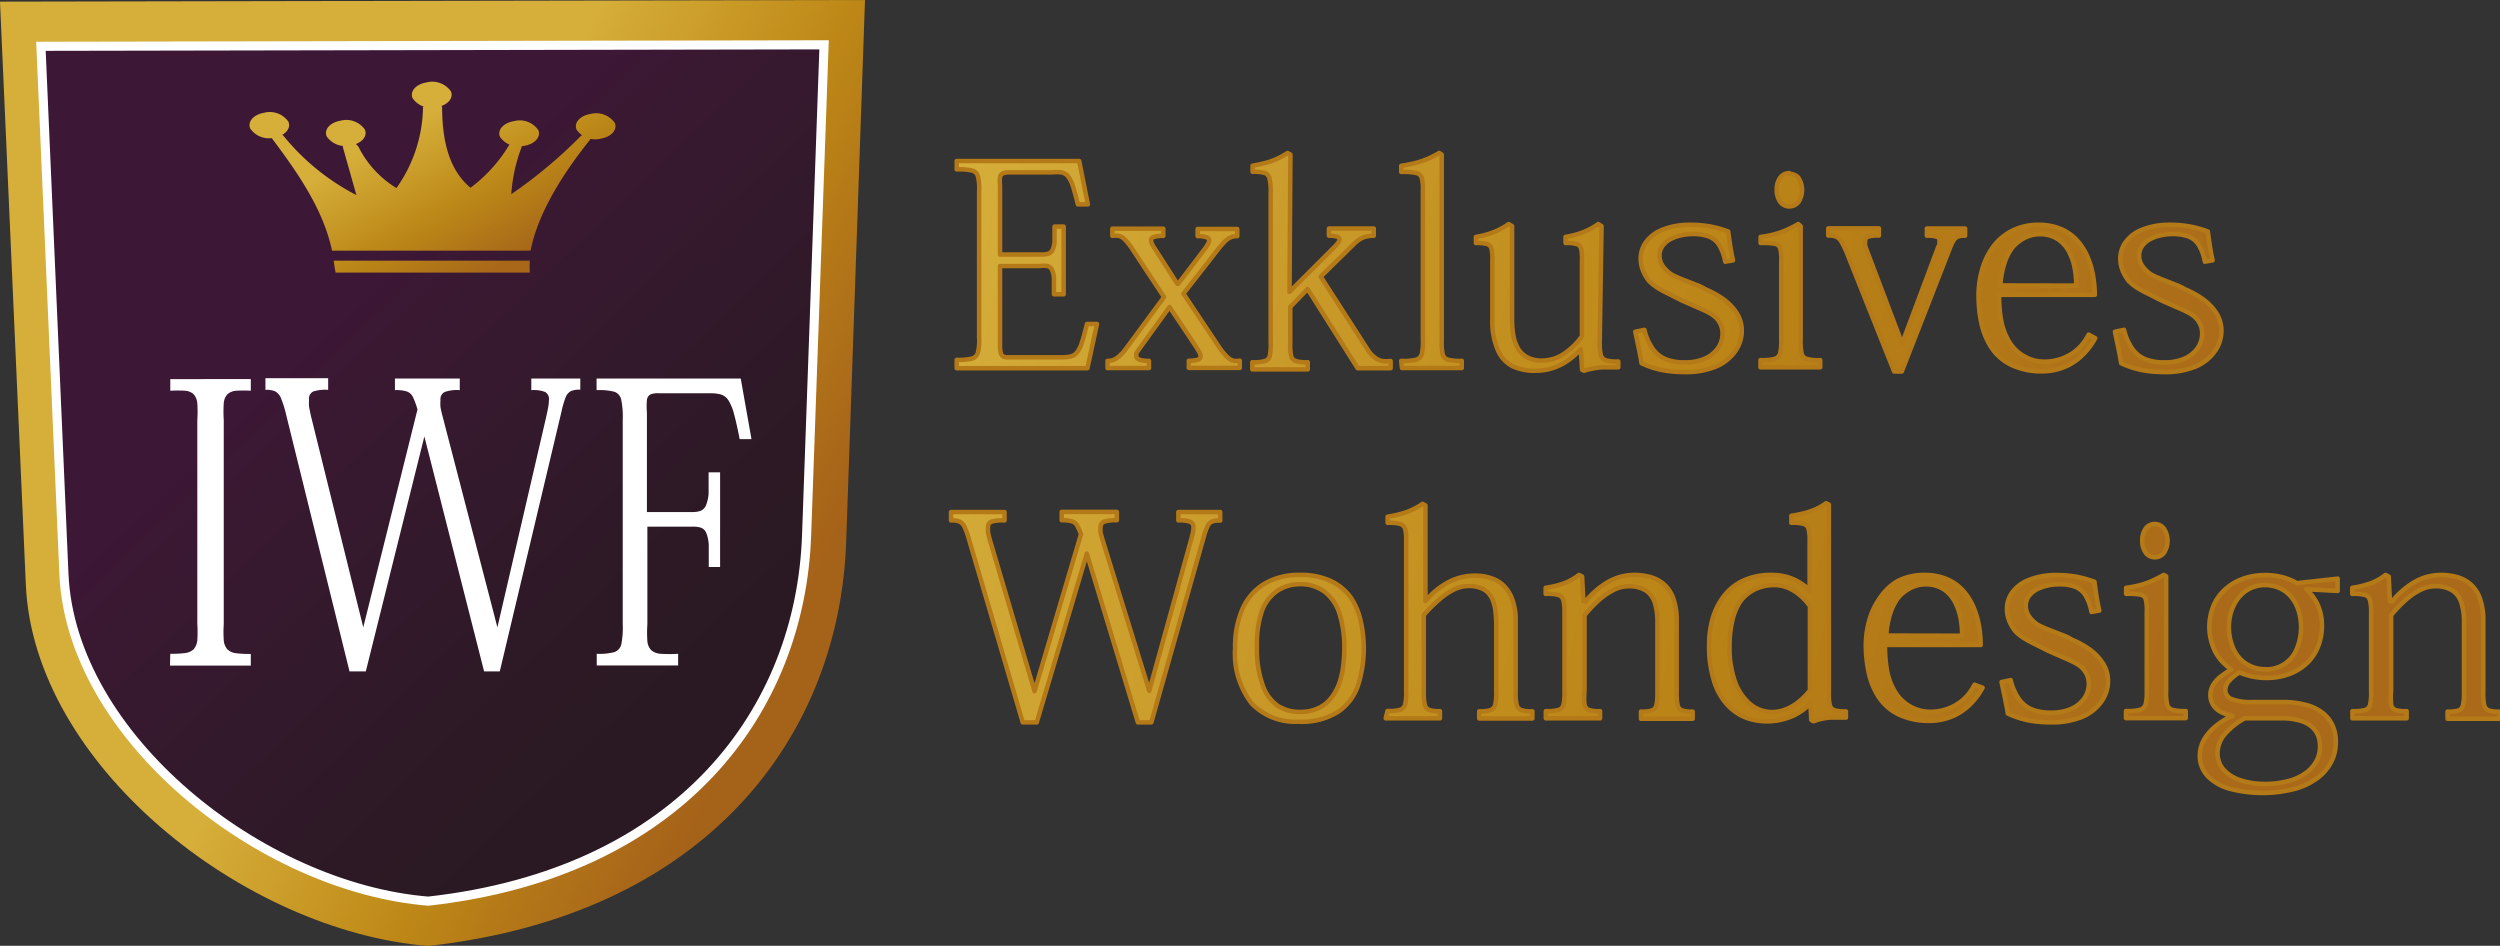 <svg xmlns="http://www.w3.org/2000/svg" xmlns:xlink="http://www.w3.org/1999/xlink" viewBox="0 0 167.37 63.32"><rect x="0" y="0" width="167.37" height="63.32" fill="#333333" stroke="none"/><defs><style>.cls-1{fill:url(#Unbenannter_Verlauf_28);}.cls-2{fill:url(#Unbenannter_Verlauf_28-2);}.cls-10,.cls-11,.cls-3,.cls-4,.cls-6,.cls-7,.cls-8,.cls-9{fill-rule:evenodd;}.cls-3{fill:url(#Unbenannter_Verlauf);}.cls-4{fill:url(#Unbenannter_Verlauf_2);}.cls-14,.cls-5{fill:none;stroke-linecap:round;}.cls-5{stroke:#fff;stroke-miterlimit:10;stroke-width:0.61px;}.cls-6{fill:url(#Unbenannter_Verlauf_8);}.cls-7{fill:url(#Unbenannter_Verlauf_8-2);}.cls-8{fill:url(#Unbenannter_Verlauf_8-3);}.cls-9{fill:url(#Unbenannter_Verlauf_8-4);}.cls-10{fill:url(#Unbenannter_Verlauf_8-5);}.cls-11{fill:url(#Unbenannter_Verlauf_8-6);}.cls-12{fill:#fff;}.cls-13{fill:url(#Unbenannter_Verlauf_28-3);}.cls-14{stroke:#b57a18;stroke-linejoin:round;stroke-width:0.3px;}.cls-15{fill:url(#Unbenannter_Verlauf_28-4);}.cls-16{fill:url(#Unbenannter_Verlauf_28-5);}.cls-17{fill:url(#Unbenannter_Verlauf_28-6);}.cls-18{fill:url(#Unbenannter_Verlauf_28-7);}.cls-19{fill:url(#Unbenannter_Verlauf_28-8);}.cls-20{fill:url(#Unbenannter_Verlauf_28-9);}.cls-21{fill:url(#Unbenannter_Verlauf_28-10);}.cls-22{fill:url(#Unbenannter_Verlauf_28-11);}.cls-23{fill:url(#Unbenannter_Verlauf_28-12);}.cls-24{fill:url(#Unbenannter_Verlauf_28-13);}.cls-25{fill:url(#Unbenannter_Verlauf_28-14);}.cls-26{fill:url(#Unbenannter_Verlauf_28-15);}.cls-27{fill:url(#Unbenannter_Verlauf_28-16);}.cls-28{fill:url(#Unbenannter_Verlauf_28-17);}.cls-29{fill:url(#Unbenannter_Verlauf_28-18);}.cls-30{fill:url(#Unbenannter_Verlauf_28-19);}.cls-31{fill:url(#Unbenannter_Verlauf_28-20);}</style><linearGradient id="Unbenannter_Verlauf_28" x1="-2.82" y1="727.11" x2="-2.53" y2="727.11" gradientTransform="translate(42300.55 -214825.92) rotate(10.9) scale(301.13)" gradientUnits="userSpaceOnUse"><stop offset="0" stop-color="#d6ae3a"/><stop offset="0.1" stop-color="#d0a734"/><stop offset="0.2" stop-color="#cda02e"/><stop offset="0.3" stop-color="#c89929"/><stop offset="0.4" stop-color="#c49322"/><stop offset="0.5" stop-color="#c08c1c"/><stop offset="0.6" stop-color="#bb8517"/><stop offset="0.7" stop-color="#b77f17"/><stop offset="0.8" stop-color="#b27818"/><stop offset="0.9" stop-color="#ae7019"/><stop offset="1" stop-color="#ab6a19"/></linearGradient><linearGradient id="Unbenannter_Verlauf_28-2" x1="-2.82" y1="727.18" x2="-2.53" y2="727.18" xlink:href="#Unbenannter_Verlauf_28"/><linearGradient id="Unbenannter_Verlauf" x1="-4.05" y1="725.19" x2="-3.77" y2="725.19" gradientTransform="translate(33347.46 -69145.17) rotate(25.4) scale(105.87)" gradientUnits="userSpaceOnUse"><stop offset="0" stop-color="#d6ae3a"/><stop offset="0.1" stop-color="#d1a632"/><stop offset="0.2" stop-color="#cd9f2c"/><stop offset="0.3" stop-color="#c89724"/><stop offset="0.4" stop-color="#c3901e"/><stop offset="0.5" stop-color="#be8817"/><stop offset="0.6" stop-color="#b98117"/><stop offset="0.7" stop-color="#b47818"/><stop offset="0.8" stop-color="#af7119"/><stop offset="0.9" stop-color="#aa6919"/><stop offset="1" stop-color="#a56219"/></linearGradient><linearGradient id="Unbenannter_Verlauf_2" x1="-4.31" y1="726.31" x2="-4.02" y2="726.31" gradientTransform="matrix(82.44, 84.84, -84.84, 82.44, 62002.82, -59494.22)" gradientUnits="userSpaceOnUse"><stop offset="0" stop-color="#3d1736"/><stop offset="0.1" stop-color="#3a1832"/><stop offset="0.2" stop-color="#381930"/><stop offset="0.3" stop-color="#36192e"/><stop offset="0.4" stop-color="#34192d"/><stop offset="0.5" stop-color="#32192b"/><stop offset="0.6" stop-color="#301929"/><stop offset="0.7" stop-color="#2e1927"/><stop offset="0.8" stop-color="#2d1925"/><stop offset="0.9" stop-color="#2b1924"/><stop offset="1" stop-color="#2a1923"/></linearGradient><linearGradient id="Unbenannter_Verlauf_8" x1="-9.51" y1="722.91" x2="-9.22" y2="722.91" gradientTransform="matrix(34.45, 25.36, -39.33, 22.22, 28780.87, -15809.95)" gradientUnits="userSpaceOnUse"><stop offset="0" stop-color="#d6ae3a"/><stop offset="0.1" stop-color="#d0a733"/><stop offset="0.2" stop-color="#cca02d"/><stop offset="0.3" stop-color="#c79927"/><stop offset="0.4" stop-color="#c3921f"/><stop offset="0.5" stop-color="#be8b1a"/><stop offset="0.6" stop-color="#b98417"/><stop offset="0.7" stop-color="#b57d18"/><stop offset="0.8" stop-color="#b07518"/><stop offset="0.9" stop-color="#ab6e19"/><stop offset="1" stop-color="#a86719"/></linearGradient><linearGradient id="Unbenannter_Verlauf_8-2" x1="-9.51" y1="722.8" x2="-9.22" y2="722.8" xlink:href="#Unbenannter_Verlauf_8"/><linearGradient id="Unbenannter_Verlauf_8-3" x1="-9.51" y1="722.77" x2="-9.22" y2="722.77" xlink:href="#Unbenannter_Verlauf_8"/><linearGradient id="Unbenannter_Verlauf_8-4" x1="-9.51" y1="722.69" x2="-9.22" y2="722.69" xlink:href="#Unbenannter_Verlauf_8"/><linearGradient id="Unbenannter_Verlauf_8-5" x1="-9.51" y1="722.93" x2="-9.22" y2="722.93" xlink:href="#Unbenannter_Verlauf_8"/><linearGradient id="Unbenannter_Verlauf_8-6" x1="-9.51" y1="723" x2="-9.22" y2="723" xlink:href="#Unbenannter_Verlauf_8"/><linearGradient id="Unbenannter_Verlauf_28-3" x1="-2.82" y1="727.11" x2="-2.53" y2="727.11" xlink:href="#Unbenannter_Verlauf_28"/><linearGradient id="Unbenannter_Verlauf_28-4" x1="-2.82" y1="727.09" x2="-2.53" y2="727.09" xlink:href="#Unbenannter_Verlauf_28"/><linearGradient id="Unbenannter_Verlauf_28-5" x1="-2.82" y1="727.09" x2="-2.53" y2="727.09" xlink:href="#Unbenannter_Verlauf_28"/><linearGradient id="Unbenannter_Verlauf_28-6" x1="-2.82" y1="727.09" x2="-2.53" y2="727.09" xlink:href="#Unbenannter_Verlauf_28"/><linearGradient id="Unbenannter_Verlauf_28-7" x1="-2.82" y1="727.09" x2="-2.53" y2="727.09" xlink:href="#Unbenannter_Verlauf_28"/><linearGradient id="Unbenannter_Verlauf_28-8" x1="-2.82" y1="727.08" x2="-2.53" y2="727.08" xlink:href="#Unbenannter_Verlauf_28"/><linearGradient id="Unbenannter_Verlauf_28-9" x1="-2.82" y1="727.08" x2="-2.53" y2="727.08" xlink:href="#Unbenannter_Verlauf_28"/><linearGradient id="Unbenannter_Verlauf_28-10" x1="-2.82" y1="727.07" x2="-2.53" y2="727.07" xlink:href="#Unbenannter_Verlauf_28"/><linearGradient id="Unbenannter_Verlauf_28-11" x1="-2.82" y1="727.07" x2="-2.53" y2="727.07" xlink:href="#Unbenannter_Verlauf_28"/><linearGradient id="Unbenannter_Verlauf_28-12" x1="-2.82" y1="727.18" x2="-2.53" y2="727.18" xlink:href="#Unbenannter_Verlauf_28"/><linearGradient id="Unbenannter_Verlauf_28-13" x1="-2.82" y1="727.17" x2="-2.53" y2="727.17" xlink:href="#Unbenannter_Verlauf_28"/><linearGradient id="Unbenannter_Verlauf_28-14" x1="-2.82" y1="727.17" x2="-2.53" y2="727.17" xlink:href="#Unbenannter_Verlauf_28"/><linearGradient id="Unbenannter_Verlauf_28-15" x1="-2.82" y1="727.15" x2="-2.53" y2="727.15" xlink:href="#Unbenannter_Verlauf_28"/><linearGradient id="Unbenannter_Verlauf_28-16" x1="-2.82" y1="727.15" x2="-2.53" y2="727.15" xlink:href="#Unbenannter_Verlauf_28"/><linearGradient id="Unbenannter_Verlauf_28-17" x1="-2.82" y1="727.15" x2="-2.53" y2="727.15" xlink:href="#Unbenannter_Verlauf_28"/><linearGradient id="Unbenannter_Verlauf_28-18" x1="-2.82" y1="727.14" x2="-2.53" y2="727.14" xlink:href="#Unbenannter_Verlauf_28"/><linearGradient id="Unbenannter_Verlauf_28-19" x1="-2.82" y1="727.14" x2="-2.53" y2="727.14" xlink:href="#Unbenannter_Verlauf_28"/><linearGradient id="Unbenannter_Verlauf_28-20" x1="-2.82" y1="727.13" x2="-2.53" y2="727.13" xlink:href="#Unbenannter_Verlauf_28"/></defs><title>iwf-logo</title><g id="Ebene_2" data-name="Ebene 2"><g id="Ebene_1-2" data-name="Ebene 1"><path class="cls-1" d="M80.08,23.22q.14.22.22.38a.63.63,0,0,1,.08.25.24.24,0,0,1-.19.23,1.89,1.89,0,0,1-.6.07v.48H83v-.48a1.45,1.45,0,0,1-.43,0,1.06,1.06,0,0,1-.43-.27,4.22,4.22,0,0,1-.55-.68l-2.36-3.54,2.38-3.05a5.22,5.22,0,0,1,.43-.48,1.19,1.19,0,0,1,.37-.25,1.08,1.08,0,0,1,.42-.07v-.48H80.18v.48a1.78,1.78,0,0,1,.59.07q.18.07.18.21a.51.51,0,0,1-.07.23,2.12,2.12,0,0,1-.19.3L78.88,19h-.06l-1.46-2.28a2.74,2.74,0,0,1-.23-.38.64.64,0,0,1-.07-.25q0-.17.2-.23a2.07,2.07,0,0,1,.62-.07v-.48H74.47v.48a1.57,1.57,0,0,1,.45,0,1,1,0,0,1,.41.27,4.22,4.22,0,0,1,.52.68l2.08,3.15L75.4,23.32a2.87,2.87,0,0,1-.64.66,1,1,0,0,1-.61.18v.48h2.77v-.48a2,2,0,0,1-.64-.08q-.2-.08-.2-.24a.44.44,0,0,1,0-.18,1.14,1.14,0,0,1,.14-.23l2.08-2.88h0Z"/><path class="cls-2" d="M81.69,34.28h-2.8v.56a2.15,2.15,0,0,1,.79.09.38.38,0,0,1,.22.4,1.88,1.88,0,0,1-.05.38q-.05.23-.14.54l-2.77,10h0L73.81,36.13q-.08-.27-.13-.47a1.7,1.7,0,0,1,0-.34.38.38,0,0,1,.25-.4,2.47,2.47,0,0,1,.84-.09v-.56H71.08v.56a2.31,2.31,0,0,1,.68.07.6.6,0,0,1,.35.28,3.61,3.61,0,0,1,.26.59l-3.11,10.5h0l-3-10.16q-.07-.26-.11-.46a1.7,1.7,0,0,1,0-.33.37.37,0,0,1,.24-.4,2.66,2.66,0,0,1,.86-.08v-.56H63.67v.56a1.47,1.47,0,0,1,.55.07.69.69,0,0,1,.34.34,4.64,4.64,0,0,1,.3.82l3.61,12.29h.94l3.35-11.3h0l3.42,11.3h.9L80.6,35.91a4,4,0,0,1,.25-.7.59.59,0,0,1,.31-.3,1.45,1.45,0,0,1,.53-.06Z"/><path class="cls-3" d="M0,.11,57.91,0,56.65,36.27c-.45,13-9.29,25-28,27.06C16.3,62.32,2.26,51.2,1.73,39.15Z"/><path class="cls-4" d="M2.74,3.1,55.17,3,54,35.83c-.41,11.74-8.41,22.61-25.33,24.5-11.2-.91-23.91-11-24.39-21.89Z"/><path class="cls-5" d="M2.74,3.1,55.17,3,54,35.83c-.41,11.74-8.41,22.61-25.33,24.5-11.2-.91-23.91-11-24.39-21.89Z"/><path class="cls-6" d="M18.21,9.27l0-.69.74.48a15.37,15.37,0,0,0,4.91,4l-.91-3.22.2-.85.83.8a6.8,6.8,0,0,0,2.56,2.8,9.56,9.56,0,0,0,1.78-5.43l.79-.64.49.64c0,2.35.5,4.25,1.9,5.41a10,10,0,0,0,2.6-2.88l.7-.4.12.56A10.92,10.92,0,0,0,34.23,13,31.91,31.91,0,0,0,38.9,9.09l.83-.43-.21.67q-3.35,4.18-4,7.45H22.23C21.65,14.06,20,11.65,18.21,9.27Zm4.13,8.18H35.47a7.06,7.06,0,0,0,0,.8h-13C22.41,18,22.38,17.71,22.34,17.45Z"/><path class="cls-7" d="M27.62,6.57c-.19-.46.22-.93.93-1.05a1.52,1.52,0,0,1,1.64.6c.19.46-.23.93-.93,1.05A1.51,1.51,0,0,1,27.62,6.57Z"/><path class="cls-8" d="M33.47,9.16c-.19-.46.23-.93.94-1.05a1.51,1.51,0,0,1,1.63.6c.19.46-.23.93-.93,1.05A1.52,1.52,0,0,1,33.47,9.16Z"/><path class="cls-9" d="M38.6,8.68c-.19-.46.22-.93.93-1.05a1.52,1.52,0,0,1,1.63.6c.19.46-.23.93-.93,1.05A1.51,1.51,0,0,1,38.6,8.68Z"/><path class="cls-10" d="M21.87,9.13c-.19-.46.22-.93.93-1.05a1.51,1.51,0,0,1,1.63.6c.19.46-.23.93-.93,1.05A1.51,1.51,0,0,1,21.87,9.13Z"/><path class="cls-11" d="M16.75,8.6c-.19-.46.23-.93.93-1.05a1.51,1.51,0,0,1,1.63.6c.19.46-.23.93-.93,1.06A1.51,1.51,0,0,1,16.75,8.6Z"/><path class="cls-12" d="M11.38,44.56h5.41v-.78a6.88,6.88,0,0,1-1-.05,1,1,0,0,1-.57-.26,1.07,1.07,0,0,1-.24-.6,8.21,8.21,0,0,1,0-1.09V28.12a8.47,8.47,0,0,1,0-1.12,1,1,0,0,1,.24-.6,1,1,0,0,1,.57-.24,7.59,7.59,0,0,1,1,0v-.78H11.4v.78a7.4,7.4,0,0,1,1,0,.94.94,0,0,1,.57.24,1.05,1.05,0,0,1,.24.6,8.49,8.49,0,0,1,0,1.12V41.77a8.11,8.11,0,0,1,0,1.09,1.07,1.07,0,0,1-.24.6,1,1,0,0,1-.57.26,6.88,6.88,0,0,1-1,.05Z"/><path class="cls-12" d="M38.85,25.34H35.57v.78a2.14,2.14,0,0,1,.92.12.54.54,0,0,1,.26.55,3.11,3.11,0,0,1-.06.53q-.06.32-.16.75L33.3,42h0L29.64,27.91q-.1-.37-.15-.65a2.78,2.78,0,0,1,0-.47.53.53,0,0,1,.29-.55,2.46,2.46,0,0,1,1-.12v-.78H26.44v.78a2.31,2.31,0,0,1,.8.09.74.74,0,0,1,.41.38,5.53,5.53,0,0,1,.3.82L24.32,42h0l-3.5-14.14q-.08-.37-.13-.63a2.81,2.81,0,0,1,0-.46.53.53,0,0,1,.28-.56,2.64,2.64,0,0,1,1-.11v-.78H17.77v.78a1.46,1.46,0,0,1,.65.1.9.9,0,0,1,.4.48,7.31,7.31,0,0,1,.35,1.14L23.4,44.95h1.09l3.92-15.73h0l4,15.73h1.05L37.58,27.6a6.25,6.25,0,0,1,.29-1,.76.76,0,0,1,.36-.42,1.45,1.45,0,0,1,.62-.09Z"/><path class="cls-12" d="M47.44,31.62q0,.88,0,1.42a2.48,2.48,0,0,1-.18.8.67.67,0,0,1-.36.36,1.58,1.58,0,0,1-.59.08h-3V27.63a4.9,4.9,0,0,1,0-.85.48.48,0,0,1,.23-.37,1.23,1.23,0,0,1,.56-.08h3.41a2.53,2.53,0,0,1,.75.08.92.92,0,0,1,.5.38,3.24,3.24,0,0,1,.38.92q.17.62.38,1.69h.79l-.72-4.06H39.94v.78a4.09,4.09,0,0,1,1.16.1.7.7,0,0,1,.49.54,5.72,5.72,0,0,1,.1,1.37V41.77a5.77,5.77,0,0,1-.09,1.34.72.72,0,0,1-.48.55,3.87,3.87,0,0,1-1.17.11v.78h5.45v-.78a9.37,9.37,0,0,1-1.17,0,1.08,1.08,0,0,1-.63-.24,1,1,0,0,1-.26-.6,8.28,8.28,0,0,1,0-1.12V35.26h3a1.69,1.69,0,0,1,.59.07.62.62,0,0,1,.35.34,2.55,2.55,0,0,1,.17.81q0,.55,0,1.48h.76V31.62Z"/><path class="cls-13" d="M73.44,21.69h-.67q-.19.79-.34,1.24a2.09,2.09,0,0,1-.33.67.78.78,0,0,1-.44.27,3,3,0,0,1-.67.05h-3.5a.69.69,0,0,1-.32-.05.36.36,0,0,1-.17-.24,2.05,2.05,0,0,1-.05-.55V17.81H69.6a2,2,0,0,1,.52,0,.47.47,0,0,1,.3.24,1.54,1.54,0,0,1,.14.58q0,.39,0,1.07h.65V15.17H70.6q0,.65,0,1a1.57,1.57,0,0,1-.14.57.49.49,0,0,1-.3.25,1.74,1.74,0,0,1-.52.05H66.95V12.44a2.7,2.7,0,0,1,0-.58.34.34,0,0,1,.2-.26,1.27,1.27,0,0,1,.48-.06h2.79a3.07,3.07,0,0,1,.64,0,.75.75,0,0,1,.43.25,2,2,0,0,1,.33.65q.15.45.34,1.24h.67l-.58-2.9h-8.2v.56a4.14,4.14,0,0,1,1,.07.55.55,0,0,1,.42.39,3.48,3.48,0,0,1,.08,1v9.81a3.4,3.4,0,0,1-.08,1,.56.56,0,0,1-.42.4,3.83,3.83,0,0,1-1,.08v.56H72.8Z"/><path class="cls-14" d="M73.44,21.69h-.67q-.19.79-.34,1.24a2.09,2.09,0,0,1-.33.67.78.78,0,0,1-.44.27,3,3,0,0,1-.67.05h-3.5a.69.69,0,0,1-.32-.05.36.36,0,0,1-.17-.24,2.05,2.05,0,0,1-.05-.55V17.81H69.6a2,2,0,0,1,.52,0,.47.47,0,0,1,.3.24,1.54,1.54,0,0,1,.14.58q0,.39,0,1.07h.65V15.17H70.6q0,.65,0,1a1.57,1.57,0,0,1-.14.57.49.49,0,0,1-.3.25,1.74,1.74,0,0,1-.52.05H66.95V12.44a2.7,2.7,0,0,1,0-.58.34.34,0,0,1,.2-.26,1.27,1.27,0,0,1,.48-.06h2.79a3.07,3.07,0,0,1,.64,0,.75.75,0,0,1,.43.25,2,2,0,0,1,.33.65q.15.45.34,1.24h.67l-.58-2.9h-8.2v.56a4.14,4.14,0,0,1,1,.07.55.55,0,0,1,.42.39,3.48,3.48,0,0,1,.08,1v9.81a3.4,3.4,0,0,1-.08,1,.56.56,0,0,1-.42.4,3.83,3.83,0,0,1-1,.08v.56H72.8Z"/><path class="cls-14" d="M80.08,23.22q.14.22.22.38a.63.63,0,0,1,.08.25.24.24,0,0,1-.19.23,1.89,1.89,0,0,1-.6.07v.48H83v-.48a1.45,1.45,0,0,1-.43,0,1.06,1.06,0,0,1-.43-.27,4.22,4.22,0,0,1-.55-.68l-2.36-3.54,2.38-3.05a5.22,5.22,0,0,1,.43-.48,1.19,1.19,0,0,1,.37-.25,1.08,1.08,0,0,1,.42-.07v-.48H80.18v.48a1.78,1.78,0,0,1,.59.07q.18.07.18.21a.51.51,0,0,1-.07.23,2.12,2.12,0,0,1-.19.3L78.88,19h-.06l-1.46-2.28a2.74,2.74,0,0,1-.23-.38.64.64,0,0,1-.07-.25q0-.17.2-.23a2.07,2.07,0,0,1,.62-.07v-.48H74.47v.48a1.57,1.57,0,0,1,.45,0,1,1,0,0,1,.41.27,4.22,4.22,0,0,1,.52.68l2.08,3.15L75.4,23.32a2.87,2.87,0,0,1-.64.66,1,1,0,0,1-.61.18v.48h2.77v-.48a2,2,0,0,1-.64-.08q-.2-.08-.2-.24a.44.44,0,0,1,0-.18,1.14,1.14,0,0,1,.14-.23l2.08-2.88h0Z"/><path class="cls-15" d="M86.39,10.35l-.19-.11a5.33,5.33,0,0,1-.7.39,5,5,0,0,1-.75.27,8.54,8.54,0,0,1-.89.19v.41a2.71,2.71,0,0,1,.82.08A.51.51,0,0,1,85,12a3.41,3.41,0,0,1,.07.88v10a4.18,4.18,0,0,1-.05.9.49.49,0,0,1-.33.39,2.71,2.71,0,0,1-.85.08v.48h3.71v-.48a2.49,2.49,0,0,1-.81-.08.48.48,0,0,1-.31-.38,4.25,4.25,0,0,1-.05-.88V20.55l1.16-1.2,3.35,5.3h2.21v-.48a2.92,2.92,0,0,1-.57,0A1.19,1.19,0,0,1,92,23.9a1.85,1.85,0,0,1-.46-.53l-3.12-4.85,2.17-2.13a2.66,2.66,0,0,1,.43-.36,1.43,1.43,0,0,1,.43-.19,2.36,2.36,0,0,1,.52-.06v-.48h-3v.48a1.8,1.8,0,0,1,.54.06q.17.06.17.18a.47.47,0,0,1-.11.25,2.33,2.33,0,0,1-.3.33l-2.94,2.94h0Z"/><path class="cls-14" d="M86.39,10.35l-.19-.11a5.33,5.33,0,0,1-.7.39,5,5,0,0,1-.75.27,8.54,8.54,0,0,1-.89.19v.41a2.71,2.71,0,0,1,.82.08A.51.51,0,0,1,85,12a3.41,3.41,0,0,1,.07.88v10a4.18,4.18,0,0,1-.05.9.49.49,0,0,1-.33.39,2.71,2.71,0,0,1-.85.08v.48h3.71v-.48a2.49,2.49,0,0,1-.81-.08.48.48,0,0,1-.31-.38,4.25,4.25,0,0,1-.05-.88V20.55l1.16-1.2,3.35,5.3h2.21v-.48a2.92,2.92,0,0,1-.57,0A1.19,1.19,0,0,1,92,23.9a1.85,1.85,0,0,1-.46-.53l-3.12-4.85,2.17-2.13a2.66,2.66,0,0,1,.43-.36,1.43,1.43,0,0,1,.43-.19,2.36,2.36,0,0,1,.52-.06v-.48h-3v.48a1.8,1.8,0,0,1,.54.06q.17.06.17.18a.47.47,0,0,1-.11.25,2.33,2.33,0,0,1-.3.33l-2.94,2.94h0Z"/><path class="cls-16" d="M93.86,24.64h4v-.48a3.2,3.2,0,0,1-.92-.08.51.51,0,0,1-.36-.38,3.66,3.66,0,0,1-.06-.88V10.35l-.17-.11a7,7,0,0,1-.76.39,5.69,5.69,0,0,1-.78.27q-.42.11-1,.2v.41a4.14,4.14,0,0,1,1,.07.49.49,0,0,1,.38.34,2.85,2.85,0,0,1,.07.81V22.79a3.48,3.48,0,0,1-.07.9.53.53,0,0,1-.38.39,3.41,3.41,0,0,1-1,.08Z"/><path class="cls-14" d="M93.86,24.64h4v-.48a3.2,3.2,0,0,1-.92-.08.51.51,0,0,1-.36-.38,3.66,3.66,0,0,1-.06-.88V10.35l-.17-.11a7,7,0,0,1-.76.39,5.69,5.69,0,0,1-.78.27q-.42.11-1,.2v.41a4.14,4.14,0,0,1,1,.07.49.49,0,0,1,.38.34,2.85,2.85,0,0,1,.07.81V22.79a3.48,3.48,0,0,1-.07.9.53.53,0,0,1-.38.39,3.41,3.41,0,0,1-1,.08Z"/><path class="cls-17" d="M107.22,15.14,107,15a4.79,4.79,0,0,1-1.05.56,5.73,5.73,0,0,1-1.14.3v.41a2.55,2.55,0,0,1,.75.07.43.43,0,0,1,.3.34,3.75,3.75,0,0,1,.05.83v5a4.71,4.71,0,0,1-1.24,1.2,2.67,2.67,0,0,1-1.44.43,2,2,0,0,1-1.06-.26,1.62,1.62,0,0,1-.61-.67,3,3,0,0,1-.27-.92,6.79,6.79,0,0,1-.06-1V15.14L101,15a4.78,4.78,0,0,1-1.05.56,5.73,5.73,0,0,1-1.14.3v.41a2.55,2.55,0,0,1,.75.07.43.43,0,0,1,.3.34,3.73,3.73,0,0,1,.05.83v3.87a4.85,4.85,0,0,0,.38,2.09,2.16,2.16,0,0,0,1,1.06,3.5,3.5,0,0,0,1.53.29,3.7,3.7,0,0,0,1.23-.21,4,4,0,0,0,1-.53,4.56,4.56,0,0,0,.78-.71h0l.09,1.39.13.06a5.17,5.17,0,0,1,1.2-.23q.6,0,1.09,0V24.2a2.59,2.59,0,0,1-.84-.08.51.51,0,0,1-.34-.39,4,4,0,0,1-.06-.91Z"/><path class="cls-14" d="M107.22,15.14,107,15a4.79,4.79,0,0,1-1.05.56,5.73,5.73,0,0,1-1.14.3v.41a2.55,2.55,0,0,1,.75.07.43.43,0,0,1,.3.34,3.75,3.75,0,0,1,.05.83v5a4.71,4.71,0,0,1-1.24,1.2,2.67,2.67,0,0,1-1.44.43,2,2,0,0,1-1.06-.26,1.62,1.62,0,0,1-.61-.67,3,3,0,0,1-.27-.92,6.79,6.79,0,0,1-.06-1V15.14L101,15a4.78,4.78,0,0,1-1.05.56,5.73,5.73,0,0,1-1.14.3v.41a2.55,2.55,0,0,1,.75.07.43.43,0,0,1,.3.34,3.73,3.73,0,0,1,.05.83v3.87a4.85,4.85,0,0,0,.38,2.09,2.16,2.16,0,0,0,1,1.06,3.5,3.5,0,0,0,1.53.29,3.7,3.7,0,0,0,1.23-.21,4,4,0,0,0,1-.53,4.56,4.56,0,0,0,.78-.71h0l.09,1.39.13.06a5.17,5.17,0,0,1,1.2-.23q.6,0,1.09,0V24.2a2.59,2.59,0,0,1-.84-.08.51.51,0,0,1-.34-.39,4,4,0,0,1-.06-.91Z"/><path class="cls-18" d="M109.48,22.21l.21,1q.11.51.21,1.11a6.31,6.31,0,0,0,.83.32,6,6,0,0,0,.94.2,8.33,8.33,0,0,0,1.14.07,5.32,5.32,0,0,0,2-.34,3,3,0,0,0,1.32-1,2.35,2.35,0,0,0,.48-1.45,2.18,2.18,0,0,0-.36-1.19,3.46,3.46,0,0,0-.9-.92,5.84,5.84,0,0,0-1.17-.64,3.18,3.18,0,0,0-.59-.29l-.82-.32q-.44-.17-.79-.34a2.11,2.11,0,0,1-.64-.58,1.25,1.25,0,0,1-.24-.72,1.13,1.13,0,0,1,.2-.65,1.55,1.55,0,0,1,.52-.45,2.66,2.66,0,0,1,.71-.26,3.44,3.44,0,0,1,.76-.09,3.11,3.11,0,0,1,1.08.15,1.43,1.43,0,0,1,.71.56,3.15,3.15,0,0,1,.42,1.14l.52-.09q-.13-.6-.2-1.08t-.12-.85a6.93,6.93,0,0,0-1.16-.33,7.19,7.19,0,0,0-1.35-.12,4.87,4.87,0,0,0-1.92.34,2.49,2.49,0,0,0-1.09.84,1.87,1.87,0,0,0-.34,1.08,2.16,2.16,0,0,0,.16.82,2.9,2.9,0,0,0,.4.68,3.13,3.13,0,0,0,.62.49q.35.21.75.4l.83.42,1,.44q.43.18.76.35a2.17,2.17,0,0,1,.53.37,1.6,1.6,0,0,1,.32.48,1.5,1.5,0,0,1,.11.58,1.69,1.69,0,0,1-.28.93,2.06,2.06,0,0,1-.84.71,3.19,3.19,0,0,1-1.38.28,3.47,3.47,0,0,1-1.22-.18,2,2,0,0,1-.91-.67,3.63,3.63,0,0,1-.6-1.33Z"/><path class="cls-14" d="M109.48,22.21l.21,1q.11.51.21,1.11a6.31,6.31,0,0,0,.83.32,6,6,0,0,0,.94.2,8.33,8.33,0,0,0,1.14.07,5.32,5.32,0,0,0,2-.34,3,3,0,0,0,1.32-1,2.35,2.35,0,0,0,.48-1.45,2.18,2.18,0,0,0-.36-1.19,3.46,3.46,0,0,0-.9-.92,5.84,5.84,0,0,0-1.17-.64,3.18,3.18,0,0,0-.59-.29l-.82-.32q-.44-.17-.79-.34a2.11,2.11,0,0,1-.64-.58,1.25,1.25,0,0,1-.24-.72,1.13,1.13,0,0,1,.2-.65,1.55,1.55,0,0,1,.52-.45,2.66,2.66,0,0,1,.71-.26,3.44,3.44,0,0,1,.76-.09,3.11,3.11,0,0,1,1.08.15,1.43,1.43,0,0,1,.71.56,3.15,3.15,0,0,1,.42,1.14l.52-.09q-.13-.6-.2-1.08t-.12-.85a6.93,6.93,0,0,0-1.16-.33,7.19,7.19,0,0,0-1.35-.12,4.87,4.87,0,0,0-1.92.34,2.49,2.49,0,0,0-1.09.84,1.87,1.87,0,0,0-.34,1.08,2.16,2.16,0,0,0,.16.82,2.9,2.9,0,0,0,.4.68,3.13,3.13,0,0,0,.62.49q.35.21.75.4l.83.42,1,.44q.43.18.76.35a2.17,2.17,0,0,1,.53.37,1.6,1.6,0,0,1,.32.48,1.5,1.5,0,0,1,.11.58,1.69,1.69,0,0,1-.28.93,2.06,2.06,0,0,1-.84.71,3.19,3.19,0,0,1-1.38.28,3.47,3.47,0,0,1-1.22-.18,2,2,0,0,1-.91-.67,3.63,3.63,0,0,1-.6-1.33Z"/><path class="cls-19" d="M120.39,15q-.41.23-.79.4a5.45,5.45,0,0,1-.79.28,6.8,6.8,0,0,1-.94.18v.41a4.53,4.53,0,0,1,.95.05.45.45,0,0,1,.37.33,3.32,3.32,0,0,1,.06.87v5.22a3.51,3.51,0,0,1-.07.9.53.53,0,0,1-.38.39,3.31,3.31,0,0,1-.94.08v.48h4v-.48a3,3,0,0,1-.9-.08.5.5,0,0,1-.35-.38,3.71,3.71,0,0,1-.06-.88V15.14Zm-.6-3.41a.75.75,0,0,0-.6.29,1.29,1.29,0,0,0-.24.82,1.33,1.33,0,0,0,.24.83.75.75,0,0,0,.6.29.77.77,0,0,0,.61-.29,1.48,1.48,0,0,0,0-1.63A.77.77,0,0,0,119.79,11.64Z"/><path class="cls-14" d="M120.39,15q-.41.23-.79.4a5.45,5.45,0,0,1-.79.28,6.8,6.8,0,0,1-.94.18v.41a4.53,4.53,0,0,1,.95.05.45.45,0,0,1,.37.33,3.32,3.32,0,0,1,.06.87v5.22a3.51,3.51,0,0,1-.07.9.53.53,0,0,1-.38.39,3.31,3.31,0,0,1-.94.08v.48h4v-.48a3,3,0,0,1-.9-.08.5.5,0,0,1-.35-.38,3.71,3.71,0,0,1-.06-.88V15.14Zm-.6-3.41a.75.75,0,0,0-.6.29,1.29,1.29,0,0,0-.24.82,1.33,1.33,0,0,0,.24.83.75.75,0,0,0,.6.29.77.77,0,0,0,.61-.29,1.48,1.48,0,0,0,0-1.63A.77.77,0,0,0,119.79,11.64Z"/><path class="cls-20" d="M130.52,16.67a3.12,3.12,0,0,1,.28-.59.62.62,0,0,1,.3-.25,1.37,1.37,0,0,1,.46-.05v-.48H129v.48a2.09,2.09,0,0,1,.66.07.24.24,0,0,1,.18.25.78.78,0,0,1,0,.18c0,.07,0,.14-.07.23L127.34,23h0L125,16.82a3.88,3.88,0,0,1-.13-.39,1.18,1.18,0,0,1,0-.29.29.29,0,0,1,.21-.3,2.18,2.18,0,0,1,.71-.07v-.48H122.4v.48a1.32,1.32,0,0,1,.52.07.82.82,0,0,1,.37.36,6.12,6.12,0,0,1,.41.87l3.11,7.8h.51Z"/><path class="cls-14" d="M130.52,16.67a3.12,3.12,0,0,1,.28-.59.62.62,0,0,1,.3-.25,1.37,1.37,0,0,1,.46-.05v-.48H129v.48a2.09,2.09,0,0,1,.66.07.24.24,0,0,1,.18.25.78.78,0,0,1,0,.18c0,.07,0,.14-.07.23L127.34,23h0L125,16.82a3.88,3.88,0,0,1-.13-.39,1.18,1.18,0,0,1,0-.29.29.29,0,0,1,.21-.3,2.18,2.18,0,0,1,.71-.07v-.48H122.4v.48a1.32,1.32,0,0,1,.52.07.82.82,0,0,1,.37.36,6.12,6.12,0,0,1,.41.87l3.11,7.8h.51Z"/><path class="cls-21" d="M133.92,19.11a6.14,6.14,0,0,1,.27-1.48,3.52,3.52,0,0,1,.54-1.06,2.61,2.61,0,0,1,.87-.67,2.21,2.21,0,0,1,.95-.22,2.19,2.19,0,0,1,1.2.32,2.25,2.25,0,0,1,.75.82,3.87,3.87,0,0,1,.39,1.11,6.12,6.12,0,0,1,.11,1.19Zm5.91,3.29a3.5,3.5,0,0,1-.6.85,3.09,3.09,0,0,1-1,.68,3.33,3.33,0,0,1-1.37.28,2.63,2.63,0,0,1-1.31-.34,2.7,2.7,0,0,1-1-.93,4.23,4.23,0,0,1-.57-1.46,8.85,8.85,0,0,1-.14-1.74h6.4a7.52,7.52,0,0,0-.11-1.28,5.7,5.7,0,0,0-.37-1.26,3.9,3.9,0,0,0-.69-1.09,3.09,3.09,0,0,0-1.07-.77,3.82,3.82,0,0,0-1.53-.29,3.87,3.87,0,0,0-1.79.41,3.6,3.6,0,0,0-1.25,1.07,4.76,4.76,0,0,0-.73,1.51,6.14,6.14,0,0,0-.24,1.7,8.74,8.74,0,0,0,.18,1.86,4.88,4.88,0,0,0,.66,1.64,3.36,3.36,0,0,0,1.31,1.17,4.63,4.63,0,0,0,2.12.45,3.91,3.91,0,0,0,1.24-.2,3.73,3.73,0,0,0,1.23-.69,4.65,4.65,0,0,0,1.07-1.33Z"/><path class="cls-14" d="M133.92,19.11a6.14,6.14,0,0,1,.27-1.48,3.52,3.52,0,0,1,.54-1.06,2.61,2.61,0,0,1,.87-.67,2.21,2.21,0,0,1,.95-.22,2.19,2.19,0,0,1,1.2.32,2.25,2.25,0,0,1,.75.82,3.87,3.87,0,0,1,.39,1.11,6.12,6.12,0,0,1,.11,1.19Zm5.91,3.29a3.5,3.5,0,0,1-.6.85,3.09,3.09,0,0,1-1,.68,3.33,3.33,0,0,1-1.37.28,2.63,2.63,0,0,1-1.31-.34,2.7,2.7,0,0,1-1-.93,4.23,4.23,0,0,1-.57-1.46,8.85,8.85,0,0,1-.14-1.74h6.4a7.52,7.52,0,0,0-.11-1.28,5.7,5.7,0,0,0-.37-1.26,3.9,3.9,0,0,0-.69-1.09,3.09,3.09,0,0,0-1.07-.77,3.82,3.82,0,0,0-1.53-.29,3.87,3.87,0,0,0-1.79.41,3.6,3.6,0,0,0-1.25,1.07,4.76,4.76,0,0,0-.73,1.51,6.14,6.14,0,0,0-.24,1.7,8.74,8.74,0,0,0,.18,1.86,4.88,4.88,0,0,0,.66,1.64,3.36,3.36,0,0,0,1.31,1.17,4.63,4.63,0,0,0,2.12.45,3.91,3.91,0,0,0,1.24-.2,3.73,3.73,0,0,0,1.23-.69,4.65,4.65,0,0,0,1.07-1.33Z"/><path class="cls-22" d="M141.59,22.21l.21,1q.11.51.21,1.11a6.31,6.31,0,0,0,.83.32,6,6,0,0,0,.94.2,8.33,8.33,0,0,0,1.14.07,5.32,5.32,0,0,0,2-.34,3,3,0,0,0,1.32-1,2.35,2.35,0,0,0,.48-1.45,2.18,2.18,0,0,0-.36-1.19,3.46,3.46,0,0,0-.9-.92,5.84,5.84,0,0,0-1.17-.64,3.18,3.18,0,0,0-.59-.29l-.82-.32q-.44-.17-.79-.34a2.11,2.11,0,0,1-.64-.58,1.25,1.25,0,0,1-.24-.72,1.13,1.13,0,0,1,.2-.65,1.55,1.55,0,0,1,.52-.45,2.66,2.66,0,0,1,.71-.26,3.44,3.44,0,0,1,.76-.09,3.11,3.11,0,0,1,1.08.15,1.43,1.43,0,0,1,.71.56,3.15,3.15,0,0,1,.42,1.14l.52-.09q-.13-.6-.2-1.08t-.12-.85a6.93,6.93,0,0,0-1.16-.33,7.19,7.19,0,0,0-1.35-.12,4.87,4.87,0,0,0-1.92.34,2.49,2.49,0,0,0-1.09.84,1.87,1.87,0,0,0-.34,1.08,2.16,2.16,0,0,0,.16.82,2.9,2.9,0,0,0,.4.68,3.13,3.13,0,0,0,.62.49q.35.21.75.4l.83.42,1,.44q.43.18.76.35a2.17,2.17,0,0,1,.53.37,1.6,1.6,0,0,1,.32.48,1.5,1.5,0,0,1,.11.58,1.69,1.69,0,0,1-.28.93,2.06,2.06,0,0,1-.84.71,3.19,3.19,0,0,1-1.38.28,3.47,3.47,0,0,1-1.22-.18,2,2,0,0,1-.91-.67,3.63,3.63,0,0,1-.6-1.33Z"/><path class="cls-14" d="M141.59,22.21l.21,1q.11.51.21,1.11a6.31,6.31,0,0,0,.83.32,6,6,0,0,0,.94.2,8.33,8.33,0,0,0,1.14.07,5.32,5.32,0,0,0,2-.34,3,3,0,0,0,1.32-1,2.35,2.35,0,0,0,.48-1.45,2.18,2.18,0,0,0-.36-1.19,3.46,3.46,0,0,0-.9-.92,5.84,5.84,0,0,0-1.17-.64,3.18,3.18,0,0,0-.59-.29l-.82-.32q-.44-.17-.79-.34a2.11,2.11,0,0,1-.64-.58,1.25,1.25,0,0,1-.24-.72,1.13,1.13,0,0,1,.2-.65,1.55,1.55,0,0,1,.52-.45,2.66,2.66,0,0,1,.71-.26,3.44,3.44,0,0,1,.76-.09,3.11,3.11,0,0,1,1.08.15,1.43,1.43,0,0,1,.71.56,3.15,3.15,0,0,1,.42,1.14l.52-.09q-.13-.6-.2-1.08t-.12-.85a6.93,6.93,0,0,0-1.16-.33,7.19,7.19,0,0,0-1.35-.12,4.87,4.87,0,0,0-1.92.34,2.49,2.49,0,0,0-1.09.84,1.87,1.87,0,0,0-.34,1.08,2.16,2.16,0,0,0,.16.82,2.9,2.9,0,0,0,.4.68,3.13,3.13,0,0,0,.62.49q.35.21.75.4l.83.42,1,.44q.43.18.76.35a2.17,2.17,0,0,1,.53.37,1.6,1.6,0,0,1,.32.48,1.5,1.5,0,0,1,.11.58,1.69,1.69,0,0,1-.28.93,2.06,2.06,0,0,1-.84.71,3.19,3.19,0,0,1-1.38.28,3.47,3.47,0,0,1-1.22-.18,2,2,0,0,1-.91-.67,3.63,3.63,0,0,1-.6-1.33Z"/><path class="cls-14" d="M81.69,34.28h-2.8v.56a2.15,2.15,0,0,1,.79.09.38.38,0,0,1,.22.4,1.88,1.88,0,0,1-.05.38q-.05.23-.14.54l-2.77,10h0L73.81,36.13q-.08-.27-.13-.47a1.7,1.7,0,0,1,0-.34.38.38,0,0,1,.25-.4,2.47,2.47,0,0,1,.84-.09v-.56H71.08v.56a2.31,2.31,0,0,1,.68.07.6.6,0,0,1,.35.28,3.61,3.61,0,0,1,.26.59l-3.11,10.5h0l-3-10.16q-.07-.26-.11-.46a1.7,1.7,0,0,1,0-.33.37.37,0,0,1,.24-.4,2.66,2.66,0,0,1,.86-.08v-.56H63.67v.56a1.47,1.47,0,0,1,.55.07.69.69,0,0,1,.34.34,4.64,4.64,0,0,1,.3.82l3.61,12.29h.94l3.35-11.3h0l3.42,11.3h.9L80.6,35.91a4,4,0,0,1,.25-.7.59.59,0,0,1,.31-.3,1.45,1.45,0,0,1,.53-.06Z"/><path class="cls-23" d="M87,39.11a2.69,2.69,0,0,1,1.67.5,2.92,2.92,0,0,1,1,1.46A7.46,7.46,0,0,1,90,43.39a9.74,9.74,0,0,1-.06,1.07,6.31,6.31,0,0,1-.23,1.15,3.67,3.67,0,0,1-.5,1,2.41,2.41,0,0,1-.86.76,2.81,2.81,0,0,1-1.31.29,2.68,2.68,0,0,1-1.5-.41,2.81,2.81,0,0,1-1-1.37,7,7,0,0,1-.39-2.53A7.18,7.18,0,0,1,84.45,41a2.83,2.83,0,0,1,1-1.4A2.69,2.69,0,0,1,87,39.11Zm0,9.21a4.6,4.6,0,0,0,2.54-.64,3.47,3.47,0,0,0,1.36-1.74,8.13,8.13,0,0,0,.19-4.38A4.53,4.53,0,0,0,90.43,40a3.46,3.46,0,0,0-1.33-1.1A4.74,4.74,0,0,0,87,38.49a4.49,4.49,0,0,0-2.35.59,3.69,3.69,0,0,0-1.46,1.67,6.25,6.25,0,0,0-.5,2.61,5.47,5.47,0,0,0,1.11,3.74A4.06,4.06,0,0,0,87,48.31Z"/><path class="cls-14" d="M87,39.11a2.69,2.69,0,0,1,1.67.5,2.92,2.92,0,0,1,1,1.46A7.46,7.46,0,0,1,90,43.39a9.74,9.74,0,0,1-.06,1.07,6.31,6.31,0,0,1-.23,1.15,3.67,3.67,0,0,1-.5,1,2.41,2.41,0,0,1-.86.76,2.81,2.81,0,0,1-1.31.29,2.68,2.68,0,0,1-1.5-.41,2.81,2.81,0,0,1-1-1.37,7,7,0,0,1-.39-2.53A7.18,7.18,0,0,1,84.45,41a2.83,2.83,0,0,1,1-1.4A2.69,2.69,0,0,1,87,39.11Zm0,9.21a4.6,4.6,0,0,0,2.54-.64,3.47,3.47,0,0,0,1.36-1.74,8.13,8.13,0,0,0,.19-4.38A4.53,4.53,0,0,0,90.43,40a3.46,3.46,0,0,0-1.33-1.1A4.74,4.74,0,0,0,87,38.49a4.49,4.49,0,0,0-2.35.59,3.69,3.69,0,0,0-1.46,1.67,6.25,6.25,0,0,0-.5,2.61,5.47,5.47,0,0,0,1.11,3.74A4.06,4.06,0,0,0,87,48.31Z"/><path class="cls-24" d="M92.77,48.09H96.4v-.48a2.11,2.11,0,0,1-.72-.08.49.49,0,0,1-.3-.38,4,4,0,0,1-.06-.89V41.17a9.35,9.35,0,0,1,1-1,4.45,4.45,0,0,1,1-.69,2.24,2.24,0,0,1,1-.25,2.08,2.08,0,0,1,1,.22,1.35,1.35,0,0,1,.56.6,2.74,2.74,0,0,1,.24.89,9.31,9.31,0,0,1,.05,1.09v4.23a4,4,0,0,1-.06.9.5.5,0,0,1-.32.38,2.29,2.29,0,0,1-.76.08v.48h3.56v-.48a2.22,2.22,0,0,1-.75-.08.5.5,0,0,1-.31-.38,4,4,0,0,1-.06-.9V42q0-.32,0-.76a4.56,4.56,0,0,0-.16-.91,2.69,2.69,0,0,0-.42-.87,2.11,2.11,0,0,0-.82-.66,3.21,3.21,0,0,0-1.35-.26,3.75,3.75,0,0,0-1.8.46,5.31,5.31,0,0,0-1.49,1.24h0v-6.4l-.19-.11a4.6,4.6,0,0,1-1.45.67q-.4.11-.89.19V35a3,3,0,0,1,.82.07.48.48,0,0,1,.35.34,2.87,2.87,0,0,1,.07.81V46.24a3.87,3.87,0,0,1-.06.9.5.5,0,0,1-.34.38,2.81,2.81,0,0,1-.85.08Z"/><path class="cls-14" d="M92.77,48.09H96.4v-.48a2.11,2.11,0,0,1-.72-.08.49.49,0,0,1-.3-.38,4,4,0,0,1-.06-.89V41.17a9.35,9.35,0,0,1,1-1,4.45,4.45,0,0,1,1-.69,2.24,2.24,0,0,1,1-.25,2.08,2.08,0,0,1,1,.22,1.35,1.35,0,0,1,.56.6,2.74,2.74,0,0,1,.24.89,9.31,9.31,0,0,1,.05,1.09v4.23a4,4,0,0,1-.06.9.5.5,0,0,1-.32.38,2.29,2.29,0,0,1-.76.08v.48h3.56v-.48a2.22,2.22,0,0,1-.75-.08.5.5,0,0,1-.31-.38,4,4,0,0,1-.06-.9V42q0-.32,0-.76a4.56,4.56,0,0,0-.16-.91,2.69,2.69,0,0,0-.42-.87,2.11,2.11,0,0,0-.82-.66,3.21,3.21,0,0,0-1.35-.26,3.75,3.75,0,0,0-1.8.46,5.31,5.31,0,0,0-1.49,1.24h0v-6.4l-.19-.11a4.6,4.6,0,0,1-1.45.67q-.4.11-.89.19V35a3,3,0,0,1,.82.07.48.48,0,0,1,.35.34,2.87,2.87,0,0,1,.07.81V46.24a3.87,3.87,0,0,1-.06.9.5.5,0,0,1-.34.38,2.81,2.81,0,0,1-.85.08Z"/><path class="cls-25" d="M106,40.25l-.08-1.65-.21-.11a3.83,3.83,0,0,1-1,.56,6.09,6.09,0,0,1-1.23.3v.41a2.71,2.71,0,0,1,.84.07.5.5,0,0,1,.35.37,3.44,3.44,0,0,1,.07.87v5.17a3.93,3.93,0,0,1-.06.91.49.49,0,0,1-.34.38,2.92,2.92,0,0,1-.85.08v.48h3.63v-.48a2.21,2.21,0,0,1-.75-.08.47.47,0,0,1-.29-.38,4.63,4.63,0,0,1,0-.89V41.19a8.27,8.27,0,0,1,.95-1,4.45,4.45,0,0,1,1-.69,2.16,2.16,0,0,1,1-.25,2.09,2.09,0,0,1,1.15.28,1.5,1.5,0,0,1,.6.81,4.14,4.14,0,0,1,.18,1.32v4.62a4.24,4.24,0,0,1-.06.9.49.49,0,0,1-.3.38,2.18,2.18,0,0,1-.74.08v.48h3.46v-.48a2,2,0,0,1-.71-.08.49.49,0,0,1-.3-.38,3.87,3.87,0,0,1-.06-.87V41.54a4.23,4.23,0,0,0-.24-1.52,2.26,2.26,0,0,0-.64-.93,2.38,2.38,0,0,0-.92-.47,4.08,4.08,0,0,0-1.07-.13,3.51,3.51,0,0,0-1.72.47,5.41,5.41,0,0,0-1.5,1.29Z"/><path class="cls-14" d="M106,40.25l-.08-1.65-.21-.11a3.83,3.83,0,0,1-1,.56,6.09,6.09,0,0,1-1.23.3v.41a2.71,2.71,0,0,1,.84.07.5.5,0,0,1,.35.37,3.44,3.44,0,0,1,.07.87v5.17a3.93,3.93,0,0,1-.06.91.49.49,0,0,1-.34.38,2.92,2.92,0,0,1-.85.08v.48h3.63v-.48a2.21,2.21,0,0,1-.75-.08.47.47,0,0,1-.29-.38,4.63,4.63,0,0,1,0-.89V41.19a8.27,8.27,0,0,1,.95-1,4.45,4.45,0,0,1,1-.69,2.16,2.16,0,0,1,1-.25,2.09,2.09,0,0,1,1.15.28,1.5,1.5,0,0,1,.6.81,4.14,4.14,0,0,1,.18,1.32v4.62a4.24,4.24,0,0,1-.06.9.49.49,0,0,1-.3.38,2.18,2.18,0,0,1-.74.08v.48h3.46v-.48a2,2,0,0,1-.71-.08.49.49,0,0,1-.3-.38,3.87,3.87,0,0,1-.06-.87V41.54a4.23,4.23,0,0,0-.24-1.52,2.26,2.26,0,0,0-.64-.93,2.38,2.38,0,0,0-.92-.47,4.08,4.08,0,0,0-1.07-.13,3.51,3.51,0,0,0-1.72.47,5.41,5.41,0,0,0-1.5,1.29Z"/><path class="cls-26" d="M121.17,46.22a4.7,4.7,0,0,1-.66.69,3.43,3.43,0,0,1-.86.54,2.59,2.59,0,0,1-1,.22,2.28,2.28,0,0,1-1.51-.56,3.52,3.52,0,0,1-1-1.52,6.67,6.67,0,0,1-.35-2.23,7.68,7.68,0,0,1,.2-1.87,3.88,3.88,0,0,1,.53-1.24,2.73,2.73,0,0,1,.69-.64,2.76,2.76,0,0,1,.78-.34,3.05,3.05,0,0,1,.79-.1,2.44,2.44,0,0,1,.94.19,3.1,3.1,0,0,1,.81.51,3.84,3.84,0,0,1,.64.71Zm0-6.68a3.31,3.31,0,0,0-.6-.49,3.5,3.5,0,0,0-.85-.4,3.69,3.69,0,0,0-1.1-.16,4.38,4.38,0,0,0-2,.42A3.5,3.5,0,0,0,115.34,40a4.59,4.59,0,0,0-.71,1.51,6.52,6.52,0,0,0-.21,1.69,7.71,7.71,0,0,0,.36,2.49,4.09,4.09,0,0,0,.93,1.57,3.36,3.36,0,0,0,1.27.82,4.21,4.21,0,0,0,2.65,0,3.76,3.76,0,0,0,.95-.46,3.12,3.12,0,0,0,.62-.54h0l.06,1.12.15.09a4.14,4.14,0,0,1,1.1-.25q.55,0,1.07,0v-.41a3,3,0,0,1-.73-.07.46.46,0,0,1-.33-.31,2.4,2.4,0,0,1-.08-.77V33.78l-.19-.09a4.13,4.13,0,0,1-.66.39,4.46,4.46,0,0,1-.74.26,9.25,9.25,0,0,1-.92.19V35a2.81,2.81,0,0,1,.81.07.48.48,0,0,1,.34.34,3,3,0,0,1,.07.8v3.37Z"/><path class="cls-14" d="M121.17,46.22a4.7,4.7,0,0,1-.66.69,3.43,3.43,0,0,1-.86.54,2.59,2.59,0,0,1-1,.22,2.28,2.28,0,0,1-1.51-.56,3.52,3.52,0,0,1-1-1.52,6.67,6.67,0,0,1-.35-2.23,7.68,7.68,0,0,1,.2-1.87,3.88,3.88,0,0,1,.53-1.24,2.73,2.73,0,0,1,.69-.64,2.76,2.76,0,0,1,.78-.34,3.05,3.05,0,0,1,.79-.1,2.44,2.44,0,0,1,.94.19,3.1,3.1,0,0,1,.81.51,3.84,3.84,0,0,1,.64.71Zm0-6.68a3.31,3.31,0,0,0-.6-.49,3.5,3.5,0,0,0-.85-.4,3.69,3.69,0,0,0-1.1-.16,4.38,4.38,0,0,0-2,.42A3.5,3.5,0,0,0,115.34,40a4.59,4.59,0,0,0-.71,1.51,6.52,6.52,0,0,0-.21,1.69,7.71,7.71,0,0,0,.36,2.49,4.09,4.09,0,0,0,.93,1.57,3.36,3.36,0,0,0,1.27.82,4.21,4.21,0,0,0,2.65,0,3.76,3.76,0,0,0,.95-.46,3.12,3.12,0,0,0,.62-.54h0l.06,1.12.15.09a4.14,4.14,0,0,1,1.1-.25q.55,0,1.07,0v-.41a3,3,0,0,1-.73-.07.46.46,0,0,1-.33-.31,2.4,2.4,0,0,1-.08-.77V33.78l-.19-.09a4.13,4.13,0,0,1-.66.39,4.46,4.46,0,0,1-.74.26,9.25,9.25,0,0,1-.92.19V35a2.81,2.81,0,0,1,.81.07.48.48,0,0,1,.34.34,3,3,0,0,1,.07.8v3.37Z"/><path class="cls-27" d="M126.28,42.55a6.14,6.14,0,0,1,.27-1.48,3.52,3.52,0,0,1,.54-1.06,2.61,2.61,0,0,1,.87-.67,2.21,2.21,0,0,1,.95-.22,2.19,2.19,0,0,1,1.2.32,2.25,2.25,0,0,1,.75.82,3.87,3.87,0,0,1,.39,1.11,6.12,6.12,0,0,1,.11,1.19Zm5.91,3.29a3.5,3.5,0,0,1-.6.85,3.09,3.09,0,0,1-1,.68,3.33,3.33,0,0,1-1.37.28,2.63,2.63,0,0,1-1.31-.34,2.7,2.7,0,0,1-1-.93,4.23,4.23,0,0,1-.57-1.46,8.85,8.85,0,0,1-.14-1.74h6.4a7.52,7.52,0,0,0-.11-1.28,5.7,5.7,0,0,0-.37-1.26,3.9,3.9,0,0,0-.69-1.09,3.09,3.09,0,0,0-1.07-.77,3.82,3.82,0,0,0-1.53-.29,3.87,3.87,0,0,0-1.79.41A3.6,3.6,0,0,0,125.88,40a4.76,4.76,0,0,0-.73,1.51,6.14,6.14,0,0,0-.24,1.7A8.74,8.74,0,0,0,125.1,45a4.88,4.88,0,0,0,.66,1.64,3.36,3.36,0,0,0,1.31,1.17,4.63,4.63,0,0,0,2.12.45,3.91,3.91,0,0,0,1.24-.2,3.73,3.73,0,0,0,1.23-.69,4.65,4.65,0,0,0,1.07-1.33Z"/><path class="cls-14" d="M126.28,42.55a6.14,6.14,0,0,1,.27-1.48,3.52,3.52,0,0,1,.54-1.06,2.61,2.61,0,0,1,.87-.67,2.21,2.21,0,0,1,.95-.22,2.19,2.19,0,0,1,1.2.32,2.25,2.25,0,0,1,.75.82,3.87,3.87,0,0,1,.39,1.11,6.12,6.12,0,0,1,.11,1.19Zm5.91,3.29a3.5,3.5,0,0,1-.6.85,3.09,3.09,0,0,1-1,.68,3.33,3.33,0,0,1-1.37.28,2.63,2.63,0,0,1-1.31-.34,2.7,2.7,0,0,1-1-.93,4.23,4.23,0,0,1-.57-1.46,8.85,8.85,0,0,1-.14-1.74h6.4a7.52,7.52,0,0,0-.11-1.28,5.7,5.7,0,0,0-.37-1.26,3.9,3.9,0,0,0-.69-1.09,3.09,3.09,0,0,0-1.07-.77,3.82,3.82,0,0,0-1.53-.29,3.87,3.87,0,0,0-1.79.41A3.6,3.6,0,0,0,125.88,40a4.76,4.76,0,0,0-.73,1.51,6.14,6.14,0,0,0-.24,1.7A8.74,8.74,0,0,0,125.1,45a4.88,4.88,0,0,0,.66,1.64,3.36,3.36,0,0,0,1.31,1.17,4.63,4.63,0,0,0,2.12.45,3.91,3.91,0,0,0,1.24-.2,3.73,3.73,0,0,0,1.23-.69,4.65,4.65,0,0,0,1.07-1.33Z"/><path class="cls-28" d="M134,45.66l.21,1q.11.51.21,1.11a6.31,6.31,0,0,0,.83.32,6,6,0,0,0,.94.2,8.33,8.33,0,0,0,1.14.07,5.32,5.32,0,0,0,2-.34,3,3,0,0,0,1.32-1,2.35,2.35,0,0,0,.48-1.45,2.18,2.18,0,0,0-.36-1.19,3.46,3.46,0,0,0-.9-.92,5.84,5.84,0,0,0-1.17-.64,3.18,3.18,0,0,0-.59-.29l-.82-.32q-.44-.17-.79-.34a2.11,2.11,0,0,1-.64-.58,1.25,1.25,0,0,1-.24-.72,1.13,1.13,0,0,1,.2-.65,1.55,1.55,0,0,1,.52-.45,2.66,2.66,0,0,1,.71-.26,3.44,3.44,0,0,1,.76-.09,3.11,3.11,0,0,1,1.08.15,1.43,1.43,0,0,1,.71.56,3.15,3.15,0,0,1,.42,1.14l.52-.09q-.13-.6-.2-1.08t-.12-.85a6.93,6.93,0,0,0-1.16-.33,7.19,7.19,0,0,0-1.35-.12,4.87,4.87,0,0,0-1.92.34,2.49,2.49,0,0,0-1.09.84,1.87,1.87,0,0,0-.34,1.08,2.16,2.16,0,0,0,.16.82,2.9,2.9,0,0,0,.4.68,3.13,3.13,0,0,0,.62.49q.35.21.75.4l.83.42,1,.44q.43.18.76.35a2.17,2.17,0,0,1,.53.37,1.6,1.6,0,0,1,.32.48,1.5,1.5,0,0,1,.11.58,1.69,1.69,0,0,1-.28.93,2.06,2.06,0,0,1-.84.71,3.19,3.19,0,0,1-1.38.28,3.47,3.47,0,0,1-1.22-.18,2,2,0,0,1-.91-.67,3.63,3.63,0,0,1-.6-1.33Z"/><path class="cls-14" d="M134,45.66l.21,1q.11.51.21,1.11a6.31,6.31,0,0,0,.83.32,6,6,0,0,0,.94.2,8.33,8.33,0,0,0,1.14.07,5.32,5.32,0,0,0,2-.34,3,3,0,0,0,1.32-1,2.35,2.35,0,0,0,.48-1.45,2.18,2.18,0,0,0-.36-1.19,3.46,3.46,0,0,0-.9-.92,5.84,5.84,0,0,0-1.17-.64,3.18,3.18,0,0,0-.59-.29l-.82-.32q-.44-.17-.79-.34a2.11,2.11,0,0,1-.64-.58,1.25,1.25,0,0,1-.24-.72,1.13,1.13,0,0,1,.2-.65,1.55,1.55,0,0,1,.52-.45,2.66,2.66,0,0,1,.71-.26,3.44,3.44,0,0,1,.76-.09,3.11,3.11,0,0,1,1.08.15,1.43,1.43,0,0,1,.71.56,3.15,3.15,0,0,1,.42,1.14l.52-.09q-.13-.6-.2-1.08t-.12-.85a6.93,6.93,0,0,0-1.16-.33,7.19,7.19,0,0,0-1.35-.12,4.87,4.87,0,0,0-1.92.34,2.49,2.49,0,0,0-1.09.84,1.87,1.87,0,0,0-.34,1.08,2.16,2.16,0,0,0,.16.82,2.9,2.9,0,0,0,.4.68,3.13,3.13,0,0,0,.62.49q.35.21.75.4l.83.42,1,.44q.43.18.76.35a2.17,2.17,0,0,1,.53.37,1.6,1.6,0,0,1,.32.48,1.5,1.5,0,0,1,.11.58,1.69,1.69,0,0,1-.28.93,2.06,2.06,0,0,1-.84.71,3.19,3.19,0,0,1-1.38.28,3.47,3.47,0,0,1-1.22-.18,2,2,0,0,1-.91-.67,3.63,3.63,0,0,1-.6-1.33Z"/><path class="cls-29" d="M144.86,38.49q-.41.23-.79.4a5.45,5.45,0,0,1-.79.28,6.8,6.8,0,0,1-.94.18v.41a4.53,4.53,0,0,1,.95.05.45.45,0,0,1,.37.33,3.32,3.32,0,0,1,.06.87v5.22a3.51,3.51,0,0,1-.07.9.53.53,0,0,1-.38.39,3.31,3.31,0,0,1-.94.08v.48h4v-.48a3,3,0,0,1-.9-.08.5.5,0,0,1-.35-.38,3.71,3.71,0,0,1-.06-.88V38.58Zm-.6-3.41a.75.75,0,0,0-.6.29,1.29,1.29,0,0,0-.24.82,1.33,1.33,0,0,0,.24.83.75.75,0,0,0,.6.29.77.77,0,0,0,.61-.29,1.48,1.48,0,0,0,0-1.63A.77.77,0,0,0,144.26,35.08Z"/><path class="cls-14" d="M144.86,38.49q-.41.23-.79.4a5.45,5.45,0,0,1-.79.28,6.8,6.8,0,0,1-.94.18v.41a4.53,4.53,0,0,1,.95.05.45.45,0,0,1,.37.33,3.32,3.32,0,0,1,.06.87v5.22a3.51,3.51,0,0,1-.07.9.53.53,0,0,1-.38.39,3.31,3.31,0,0,1-.94.08v.48h4v-.48a3,3,0,0,1-.9-.08.5.5,0,0,1-.35-.38,3.71,3.71,0,0,1-.06-.88V38.58Zm-.6-3.41a.75.75,0,0,0-.6.29,1.29,1.29,0,0,0-.24.82,1.33,1.33,0,0,0,.24.83.75.75,0,0,0,.6.29.77.77,0,0,0,.61-.29,1.48,1.48,0,0,0,0-1.63A.77.77,0,0,0,144.26,35.08Z"/><path class="cls-30" d="M152.69,48.09a4.46,4.46,0,0,1,1.34.17,2,2,0,0,1,.8.45,1.52,1.52,0,0,1,.39.61,2,2,0,0,1,.1.66,2.06,2.06,0,0,1-.21.91,2.34,2.34,0,0,1-.66.8,3.41,3.41,0,0,1-1.15.57,5.92,5.92,0,0,1-1.68.22,5.1,5.1,0,0,1-1.64-.25,2.54,2.54,0,0,1-1.11-.7,1.63,1.63,0,0,1-.41-1.09,2,2,0,0,1,.48-1.28,4.89,4.89,0,0,1,1.34-1.07Zm-1-3.29a2.29,2.29,0,0,1-2.17-1.38,3.55,3.55,0,0,1-.3-1.48,3.49,3.49,0,0,1,.16-1,2.88,2.88,0,0,1,.47-.9,2.26,2.26,0,0,1,.76-.63,2.29,2.29,0,0,1,1-.24,2.38,2.38,0,0,1,1.08.24,2.18,2.18,0,0,1,.76.63,2.81,2.81,0,0,1,.45.9,3.68,3.68,0,0,1,.15,1,3.78,3.78,0,0,1-.27,1.46,2.18,2.18,0,0,1-2.13,1.41Zm4.81-5.24v-.82l-2.73.3a3.84,3.84,0,0,0-.93-.39,4.56,4.56,0,0,0-1.2-.15,4.39,4.39,0,0,0-1.43.23,3.57,3.57,0,0,0-1.19.68,3.13,3.13,0,0,0-.81,1.09,3.72,3.72,0,0,0,.1,3.14,3.15,3.15,0,0,0,1.08,1.17,6.13,6.13,0,0,0-.7.47,2.18,2.18,0,0,0-.51.55,1.32,1.32,0,0,0-.2.7,1.2,1.2,0,0,0,.22.72,1.48,1.48,0,0,0,.55.45,2.41,2.41,0,0,0,.71.22,5.12,5.12,0,0,0-1.06.64,3.39,3.39,0,0,0-.81.9,2.2,2.2,0,0,0-.32,1.13,2,2,0,0,0,.54,1.38,3.29,3.29,0,0,0,1.48.84,8.67,8.67,0,0,0,4.36,0,4.54,4.54,0,0,0,1.52-.74,3.1,3.1,0,0,0,.91-1.08,2.88,2.88,0,0,0,.3-1.3,2.7,2.7,0,0,0-.17-1,2.21,2.21,0,0,0-.58-.85,2.91,2.91,0,0,0-1.11-.61A5.89,5.89,0,0,0,152.8,47h-2.08a3.32,3.32,0,0,1-1.29-.19.65.65,0,0,1-.45-.61.94.94,0,0,1,.25-.61,3,3,0,0,1,.7-.57,4.4,4.4,0,0,0,.89.28,4.59,4.59,0,0,0,.93.09,4.43,4.43,0,0,0,1.39-.22,3.54,3.54,0,0,0,1.18-.66,3.09,3.09,0,0,0,.82-1.1,3.73,3.73,0,0,0,.31-1.54,3.33,3.33,0,0,0-.27-1.35,3.2,3.2,0,0,0-.78-1.07Z"/><path class="cls-14" d="M152.69,48.09a4.46,4.46,0,0,1,1.34.17,2,2,0,0,1,.8.45,1.52,1.52,0,0,1,.39.61,2,2,0,0,1,.1.66,2.06,2.06,0,0,1-.21.91,2.34,2.34,0,0,1-.66.8,3.41,3.41,0,0,1-1.15.57,5.92,5.92,0,0,1-1.68.22,5.1,5.1,0,0,1-1.64-.25,2.54,2.54,0,0,1-1.11-.7,1.63,1.63,0,0,1-.41-1.09,2,2,0,0,1,.48-1.28,4.89,4.89,0,0,1,1.34-1.07Zm-1-3.29a2.29,2.29,0,0,1-2.17-1.38,3.55,3.55,0,0,1-.3-1.48,3.49,3.49,0,0,1,.16-1,2.88,2.88,0,0,1,.47-.9,2.26,2.26,0,0,1,.76-.63,2.29,2.29,0,0,1,1-.24,2.38,2.38,0,0,1,1.08.24,2.18,2.18,0,0,1,.76.63,2.81,2.81,0,0,1,.45.9,3.68,3.68,0,0,1,.15,1,3.78,3.78,0,0,1-.27,1.46,2.18,2.18,0,0,1-2.13,1.41Zm4.81-5.24v-.82l-2.73.3a3.84,3.84,0,0,0-.93-.39,4.56,4.56,0,0,0-1.2-.15,4.39,4.39,0,0,0-1.43.23,3.57,3.57,0,0,0-1.19.68,3.13,3.13,0,0,0-.81,1.09,3.72,3.72,0,0,0,.1,3.14,3.15,3.15,0,0,0,1.08,1.17,6.13,6.13,0,0,0-.7.47,2.18,2.18,0,0,0-.51.55,1.32,1.32,0,0,0-.2.7,1.2,1.2,0,0,0,.22.72,1.48,1.48,0,0,0,.55.45,2.41,2.41,0,0,0,.71.22,5.12,5.12,0,0,0-1.06.64,3.39,3.39,0,0,0-.81.9,2.2,2.2,0,0,0-.32,1.13,2,2,0,0,0,.54,1.38,3.29,3.29,0,0,0,1.48.84,8.67,8.67,0,0,0,4.36,0,4.54,4.54,0,0,0,1.52-.74,3.1,3.1,0,0,0,.91-1.08,2.88,2.88,0,0,0,.3-1.3,2.7,2.7,0,0,0-.17-1,2.21,2.21,0,0,0-.58-.85,2.91,2.91,0,0,0-1.11-.61A5.89,5.89,0,0,0,152.8,47h-2.08a3.32,3.32,0,0,1-1.29-.19.65.65,0,0,1-.45-.61.94.94,0,0,1,.25-.61,3,3,0,0,1,.7-.57,4.4,4.4,0,0,0,.89.28,4.59,4.59,0,0,0,.93.09,4.43,4.43,0,0,0,1.39-.22,3.54,3.54,0,0,0,1.18-.66,3.09,3.09,0,0,0,.82-1.1,3.73,3.73,0,0,0,.31-1.54,3.33,3.33,0,0,0-.27-1.35,3.2,3.2,0,0,0-.78-1.07Z"/><path class="cls-31" d="M160,40.25l-.08-1.65-.21-.11a3.84,3.84,0,0,1-1,.56,6.09,6.09,0,0,1-1.23.3v.41a2.71,2.71,0,0,1,.84.07.5.5,0,0,1,.35.37,3.44,3.44,0,0,1,.07.87v5.17a3.93,3.93,0,0,1-.06.91.49.49,0,0,1-.34.38,2.92,2.92,0,0,1-.85.08v.48h3.63v-.48a2.21,2.21,0,0,1-.75-.08.47.47,0,0,1-.29-.38,4.63,4.63,0,0,1,0-.89V41.19a8.27,8.27,0,0,1,.95-1,4.45,4.45,0,0,1,1-.69,2.16,2.16,0,0,1,1-.25,2.09,2.09,0,0,1,1.15.28,1.5,1.5,0,0,1,.6.81,4.14,4.14,0,0,1,.18,1.32v4.62a4.24,4.24,0,0,1-.06.9.49.49,0,0,1-.3.38,2.18,2.18,0,0,1-.74.08v.48h3.46v-.48a2,2,0,0,1-.71-.08.49.49,0,0,1-.3-.38,3.87,3.87,0,0,1-.06-.87V41.54a4.23,4.23,0,0,0-.24-1.52,2.26,2.26,0,0,0-.64-.93,2.38,2.38,0,0,0-.92-.47,4.08,4.08,0,0,0-1.07-.13,3.51,3.51,0,0,0-1.72.47,5.41,5.41,0,0,0-1.5,1.29Z"/><path class="cls-14" d="M160,40.25l-.08-1.65-.21-.11a3.84,3.84,0,0,1-1,.56,6.09,6.09,0,0,1-1.23.3v.41a2.71,2.71,0,0,1,.84.07.5.5,0,0,1,.35.37,3.44,3.44,0,0,1,.07.87v5.17a3.93,3.93,0,0,1-.06.91.49.49,0,0,1-.34.38,2.92,2.92,0,0,1-.85.08v.48h3.63v-.48a2.21,2.21,0,0,1-.75-.08.47.47,0,0,1-.29-.38,4.63,4.63,0,0,1,0-.89V41.19a8.27,8.27,0,0,1,.95-1,4.45,4.45,0,0,1,1-.69,2.16,2.16,0,0,1,1-.25,2.09,2.09,0,0,1,1.15.28,1.5,1.5,0,0,1,.6.81,4.14,4.14,0,0,1,.18,1.32v4.62a4.24,4.24,0,0,1-.06.9.49.49,0,0,1-.3.38,2.18,2.18,0,0,1-.74.08v.48h3.46v-.48a2,2,0,0,1-.71-.08.49.49,0,0,1-.3-.38,3.87,3.87,0,0,1-.06-.87V41.54a4.23,4.23,0,0,0-.24-1.52,2.26,2.26,0,0,0-.64-.93,2.38,2.38,0,0,0-.92-.47,4.08,4.08,0,0,0-1.07-.13,3.51,3.51,0,0,0-1.72.47,5.41,5.41,0,0,0-1.5,1.29Z"/></g></g></svg>